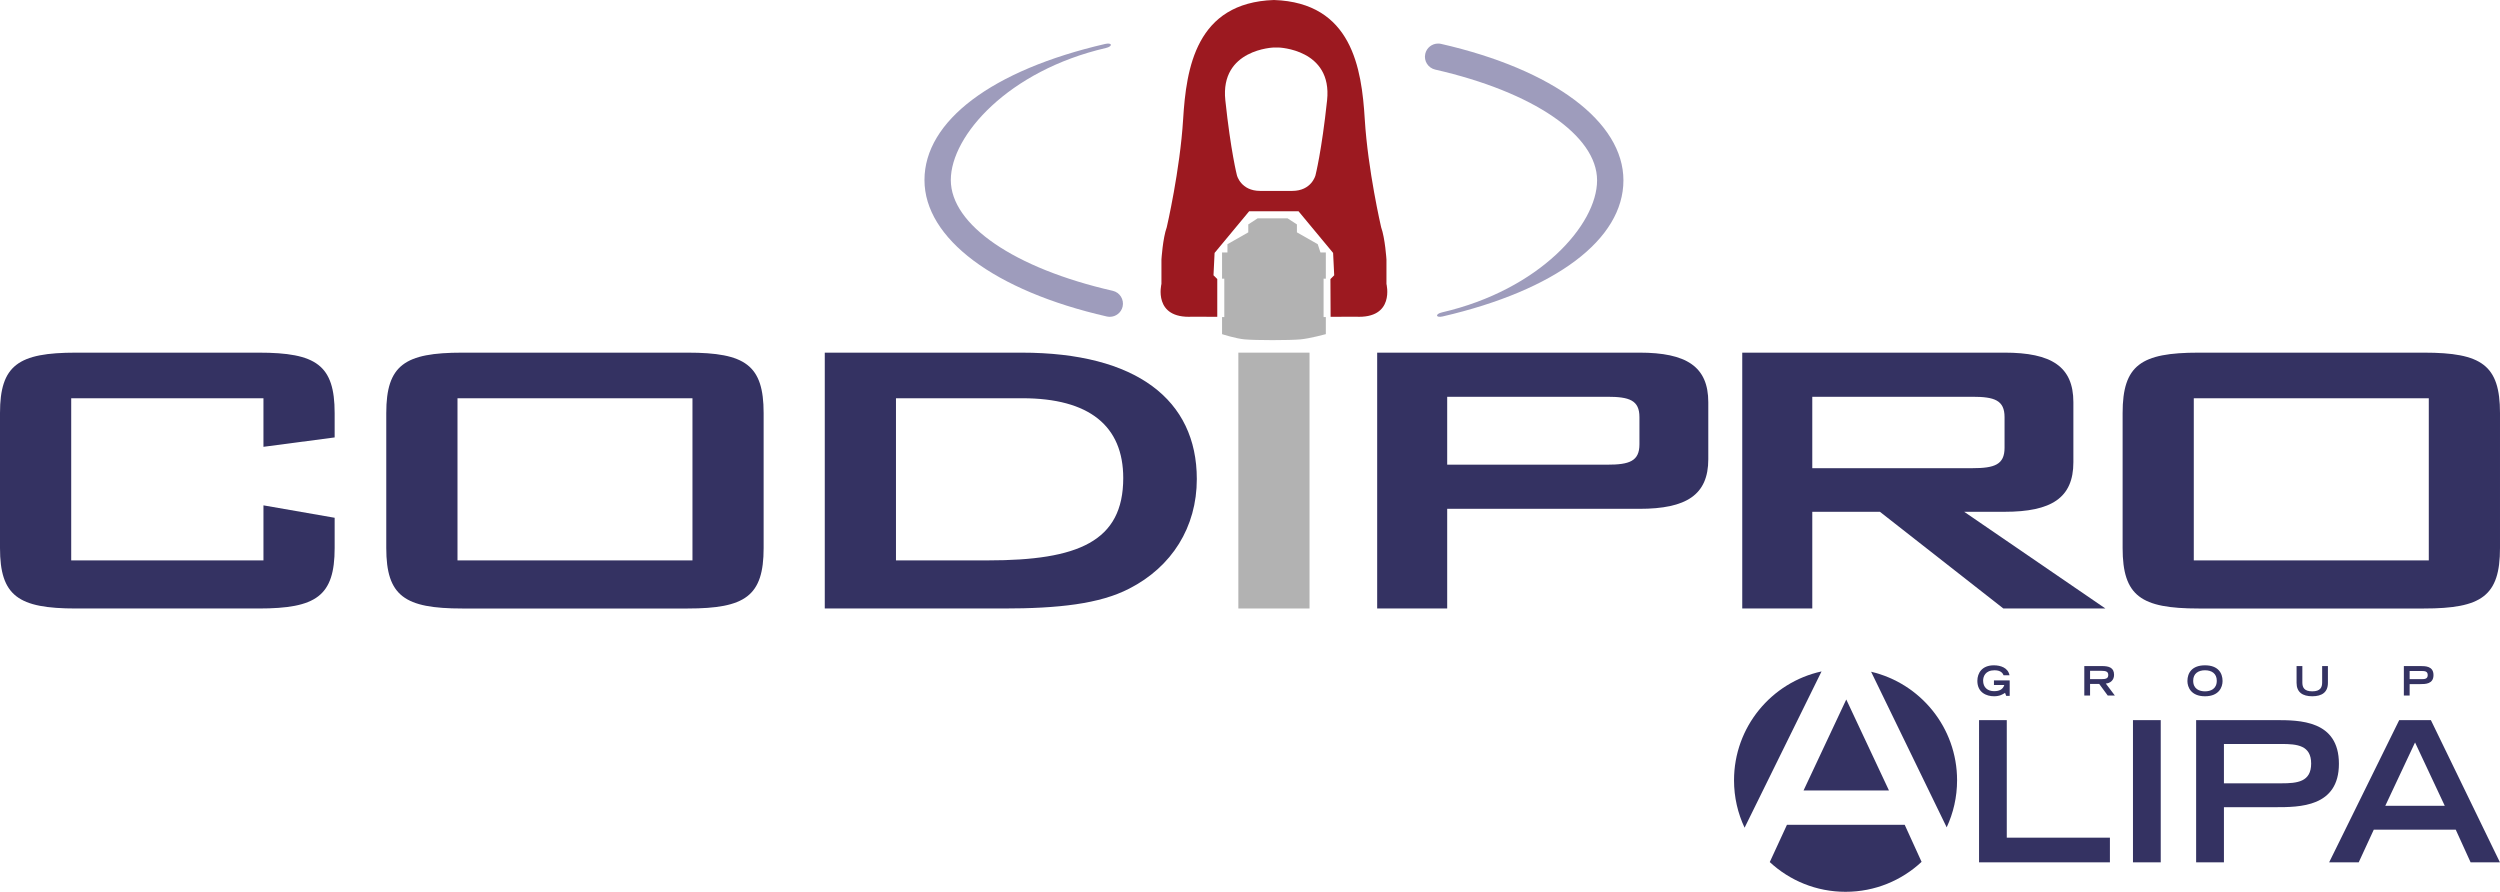 <?xml version="1.0" encoding="utf-8"?>
<!-- Generator: Adobe Illustrator 26.3.1, SVG Export Plug-In . SVG Version: 6.00 Build 0)  -->
<svg version="1.1" id="Calque_1" xmlns="http://www.w3.org/2000/svg" xmlns:xlink="http://www.w3.org/1999/xlink" x="0px" y="0px"
	 viewBox="0 0 1046.12 373.174" style="enable-background:new 0 0 1046.12 373.174;" xml:space="preserve">
<style type="text/css">
	.st0{fill:#B2B2B2;}
	.st1{fill:#343262;}
	.st2{fill:#9C1920;}
	.st3{fill:#9E9CBC;}
</style>
<g>
	<rect x="518.187" y="147.565" class="st0" width="29.784" height="107.059"/>
	<g>
		<path class="st1" d="M29.796,166.646v67.848h80.446v-23.027l29.792,5.194v12.654
			c0,20.111-7.694,25.309-31.775,25.309H31.783C7.694,254.625,0,249.427,0,229.316
			v-56.454c0-20.114,7.694-25.297,31.783-25.297h76.476
			c24.081,0,31.775,5.182,31.775,25.297v10.179l-29.792,3.93v-20.325H29.796z"/>
		<path class="st1" d="M161.634,172.861v56.454c0,20.111,7.694,25.309,31.775,25.309h94.361
			c24.089,0,31.771-5.198,31.771-25.309v-56.454c0-20.114-7.682-25.297-31.771-25.297
			h-94.361C169.329,147.565,161.634,152.747,161.634,172.861 M191.438,166.645h98.323
			v67.848h-98.323V166.645z"/>
		<path class="st1" d="M345.122,254.624h74.731c22.841,0,40.229-1.878,52.649-8.304
			c17.873-9.124,28.302-25.729,28.302-45.868c0-33.181-25.325-52.887-73.248-52.887
			h-82.433V254.624z M374.919,234.493V166.645h52.883
			c28.059,0,42.216,11.633,42.216,33.399c0,26.561-18.871,34.449-56.612,34.449H374.919z
			"/>
		<path class="st1" d="M576.275,254.622h29.299V212.918h80.446
			c19.626,0,28.811-5.82,28.811-20.753v-23.855c0-14.944-9.185-20.749-28.811-20.749
			H576.275V254.622z M672.611,166.029c9.185,0,13.41,1.442,13.41,8.498v11.41
			c0,7.052-4.225,8.506-13.41,8.506h-67.036v-28.415H672.611z"/>
		<path class="st1" d="M729.039,254.622h29.307v-40.463h28.302l51.652,40.463h42.701
			l-59.092-40.463h16.891c19.602,0,28.799-5.8,28.799-20.745v-25.103
			c0-14.944-9.197-20.749-28.799-20.749H729.039V254.622z M825.391,166.029
			c9.177,0,13.41,1.442,13.41,8.498v12.873c0,7.044-4.233,8.506-13.41,8.506
			h-67.045v-29.877H825.391z"/>
		<path class="st1" d="M888.205,172.861v56.454c0,20.111,7.69,25.309,31.771,25.309h94.352
			c24.093,0,31.791-5.198,31.791-25.309v-56.454c0-20.114-7.698-25.297-31.791-25.297
			h-94.352C895.896,147.565,888.205,152.747,888.205,172.861 M917.989,166.645h98.335
			v67.848h-98.335V166.645z"/>
		<path class="st2" d="M555.32,41.938c-2.274,21.407-4.867,31.452-4.867,31.452
			s-1.624,6.495-9.734,6.495h-13.385c-8.11,0-9.734-6.495-9.734-6.495
			s-2.593-10.045-4.863-31.452c-2.27-21.411,20.345-22.061,20.345-22.061h1.894
			C534.975,19.876,557.59,20.527,555.32,41.938 M580.16,118.809v-10.186
			c0,0-0.557-8.938-2.226-13.531c0,0-5.558-23.915-6.854-45.229
			C569.78,28.544,565.704,1.115,533.081,0c-32.624,1.115-36.699,28.544-38,49.862
			c-1.296,21.314-6.854,45.229-6.854,45.229c-1.672,4.592-2.225,13.531-2.225,13.531
			v10.186c0,0-3.712,14.646,12.974,13.717l10.388,0.044v-15.797l-1.579-1.579
			l0.456-9.359l14.456-17.42h20.68l14.46,17.42l0.46,9.359l-1.583,1.579
			l0.073,15.797l10.401-0.044C583.868,133.455,580.16,118.809,580.16,118.809"/>
		<path class="st0" d="M554.794,116.612v-10.97h-2.254l-1.131-3.458l-8.712-4.956v-3.316
			l-3.906-2.549h-12.549l-3.906,2.549v3.316l-8.712,4.956v3.458h-2.258v10.97
			h0.941v16.076h-0.941v7.137c0,0,5.63,1.842,9.463,2.189
			c4.568,0.424,18.806,0.424,23.366,0c3.845-0.347,10.599-2.189,10.599-2.189
			v-7.137h-0.941v-16.076H554.794z"/>
		<path class="st3" d="M464.392,132.569c-0.408,0-0.82-0.044-1.232-0.133
			c-47.079-10.748-76.318-32.636-76.318-57.104c0-24.699,28.261-45.989,75.607-56.943
			c2.973-0.695,3.264,1.014,0.299,1.696c-40.746,9.435-64.884,36.61-64.884,55.246
			c0,18.762,26.593,36.957,67.747,46.348c2.969,0.674,4.827,3.635,4.148,6.608
			C469.179,130.837,466.904,132.569,464.392,132.569"/>
		<path class="st3" d="M601.769,18.228c0.404,0,0.82,0.04,1.232,0.133
			c47.075,10.748,76.318,32.624,76.318,57.104c0,24.691-28.265,45.977-75.607,56.943
			c-2.973,0.691-3.268-1.014-0.299-1.696
			c40.742-9.435,64.883-36.61,64.883-55.246c0-18.762-26.593-36.957-67.747-46.348
			c-2.973-0.687-4.831-3.631-4.148-6.608
			C596.983,19.957,599.257,18.228,601.769,18.228"/>
		<path class="st1" d="M828.126,360.83h54.762v-10.307h-43.157v-49.188h-11.604V360.83z
			 M892.537,360.83h11.62v-59.495h-11.62V360.83z M918.965,360.83h11.637v-23.063
			h21.516c10.065,0,26.597,0,26.597-18.168c0-18.265-16.532-18.265-26.597-18.265h-33.153
			V360.83z M930.601,327.778v-16.463h24.057c6.632,0,12.44,0.582,12.44,8.187
			c0,7.703-5.808,8.276-12.44,8.276H930.601z M998.122,337.177l12.448-26.504
			l12.432,26.504H998.122z M974.631,360.83h12.372l6.305-13.664h34.288l6.216,13.664
			h12.271l-28.883-59.495h-13.256L974.631,360.83z"/>
		<path class="st1" d="M834.365,284.704v1.939h4.33c-0.569,1.737-1.902,2.577-4.285,2.577
			c-2.609,0-4.58-1.499-4.58-4.419c0-1.717,0.917-4.33,4.786-4.33
			c2.839,0,3.51,1.458,3.773,2.084h2.48c-0.594-3.11-3.696-4.156-6.539-4.156
			c-4.924,0-6.911,3.195-6.911,6.511c0,4.899,3.825,6.442,6.984,6.442
			c2.391,0,3.675-0.82,4.604-1.438l0.481,1.276h1.462v-6.487H834.365z
			 M874.582,284.191v-3.494h4.645c1.971,0,2.969,0.307,2.969,1.745
			c0,1.466-0.998,1.749-2.969,1.749H874.582z M872.171,291.046h2.411v-4.867h3.821
			l3.575,4.867h2.977l-3.789-5.02c1.806-0.113,3.458-1.353,3.458-3.639
			c0-3.009-2.117-3.676-5.041-3.676h-7.412V291.046z M922.675,289.289
			c-2.31,0-4.94-0.949-4.94-4.455c0-2.973,2.12-4.362,4.94-4.362
			c2.827,0,4.932,1.389,4.932,4.362C927.607,288.34,924.986,289.289,922.675,289.289
			 M915.32,284.979c0,2.561,1.519,6.374,7.355,6.374
			c5.841,0,7.351-3.813,7.351-6.374c0-3.393-1.919-6.579-7.351-6.579
			C917.239,278.4,915.32,281.586,915.32,284.979 M974.113,278.71h-2.415v6.871
			c0,2.036-0.735,3.708-4.14,3.708c-3.413,0-4.144-1.672-4.144-3.708v-6.871h-2.419
			v7.032c0,3.958,2.545,5.61,6.563,5.61s6.555-1.652,6.555-5.61V278.71z
			 M1005.888,291.046h2.419v-4.782h4.459c2.096,0,5.521,0,5.521-3.776
			c0-3.777-3.425-3.777-5.521-3.777h-6.879V291.046z M1008.308,284.191v-3.417h4.992
			c1.365,0,2.573,0.109,2.573,1.704c0,1.599-1.208,1.712-2.573,1.712H1008.308z"/>
	</g>
	<polygon class="st1" points="790.432,330.769 772.567,292.697 754.694,330.769 	"/>
	<g>
		<path class="st1" d="M814.586,346.197c2.779-5.978,4.35-12.646,4.35-19.678
			c0-22.102-15.357-40.589-35.976-45.432L814.586,346.197z"/>
		<path class="st1" d="M762.222,280.953c-20.943,4.584-36.622,23.233-36.622,45.569
			c0,7.093,1.587,13.81,4.419,19.832L762.222,280.953z"/>
		<path class="st1" d="M797.016,345.127h-49.265l-7.194,15.607
			c8.325,7.723,19.464,12.44,31.707,12.44c12.303,0,23.483-4.746,31.82-12.533
			L797.016,345.127z"/>
	</g>
</g>
</svg>
